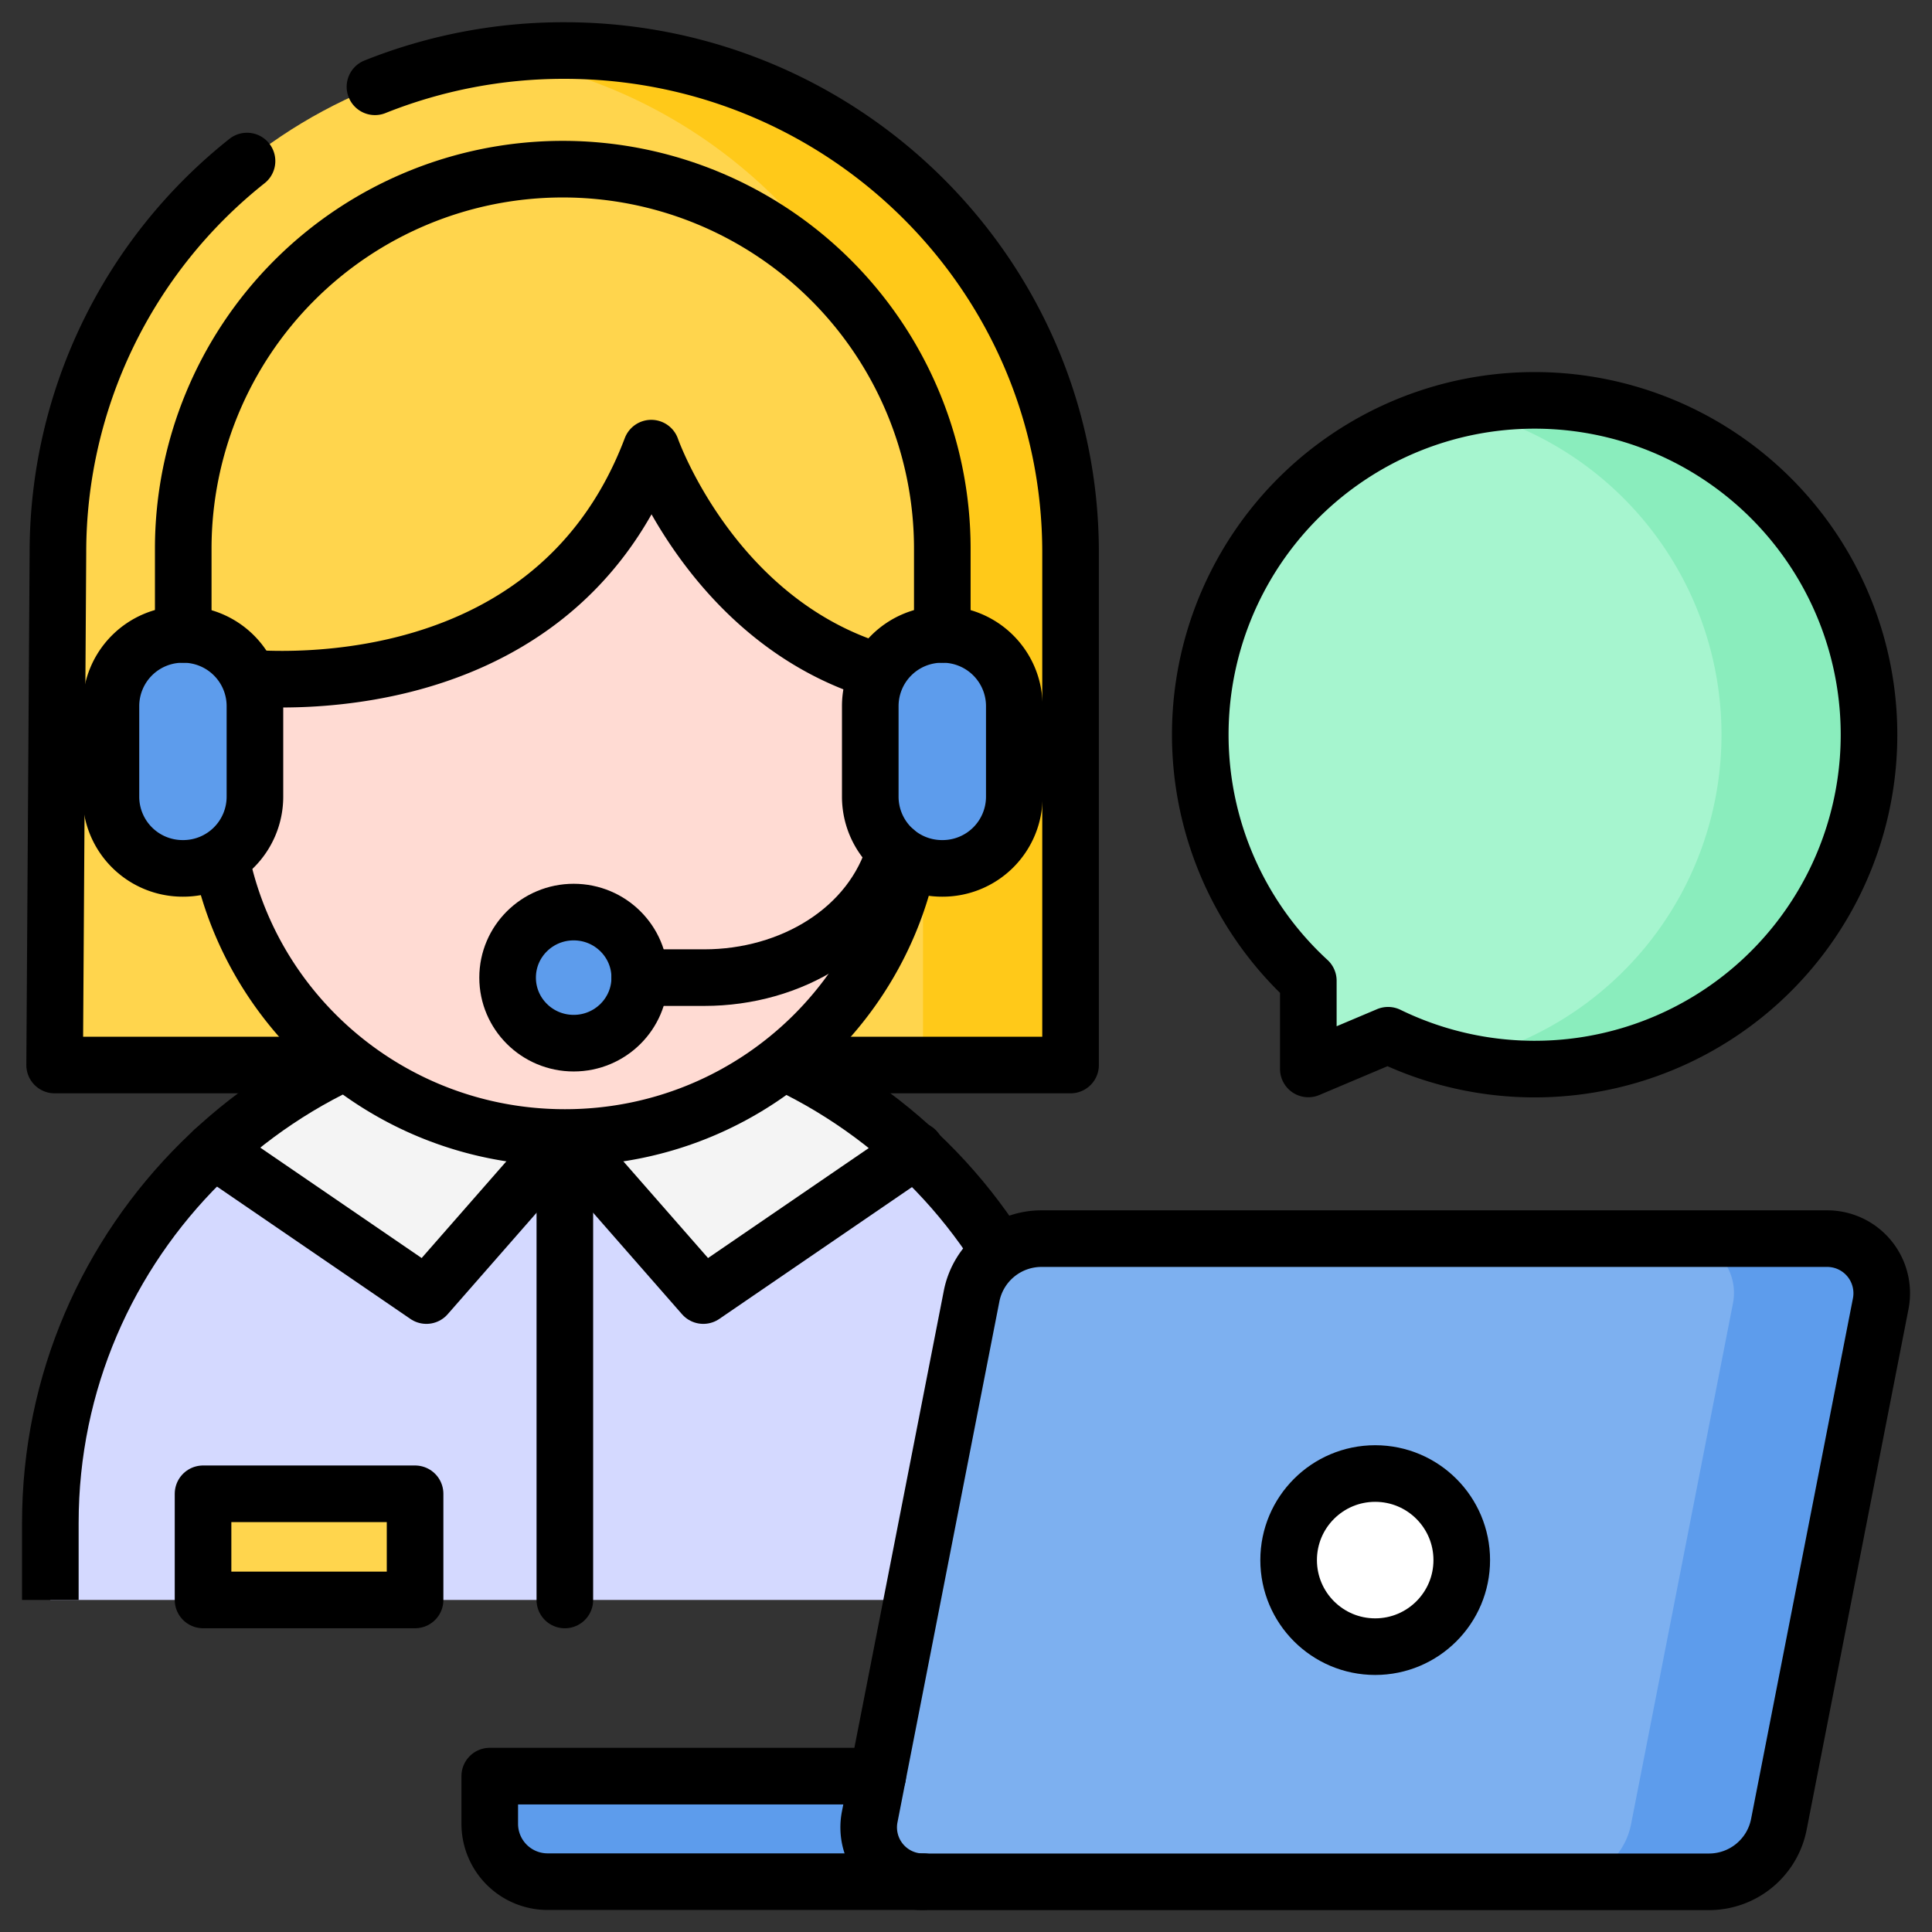 <?xml version="1.0" encoding="UTF-8"?> <svg xmlns="http://www.w3.org/2000/svg" id="Layer_1" data-name="Layer 1" width="512" height="512" viewBox="0 0 512 512"><rect x="0" y="0" width="512" height="512" fill="#333333" stroke="none"/><path d="M406.72,106.1a88.59,88.59,0,0,0-60,153.81v23.37l21.13-8.93A88.61,88.61,0,1,0,406.72,106.1Z" style="fill:#a6f5cf"></path><path d="M406.72,106.1a89.39,89.39,0,0,0-19.57,2.16,88.62,88.62,0,0,1,0,172.87,88.61,88.61,0,1,0,19.57-175Z" style="fill:#8aedbd"></path><path d="M15.35,146.38c0-73.48,60.07-133,134.18-133s134.18,59.56,134.18,133V282.24H14.48Z" style="fill:#ffd54d"></path><path d="M149.53,13.34A137.23,137.23,0,0,0,130,14.74c64.83,9.4,114.61,64.75,114.61,131.64V282.24h39.14V146.38c0-73.48-60.07-133-134.18-133Z" style="fill:#ffc919"></path><path d="M13.34,424V403.57c0-74.58,61-135,136.19-135s136.2,60.46,136.2,135V424Z" style="fill:#d4d9ff"></path><path d="M100.33,268.53,56.67,304.8,113,343.34l36.68-41.89Z" style="fill:#f4f4f4"></path><path d="M199.05,268.53l43.66,36.27-56.33,38.54-36.69-41.89Z" style="fill:#f4f4f4"></path><path d="M242.71,304.8l-56.33,38.54-36.69-41.89L113,343.34,56.67,304.8" style="fill:none;stroke:#000;stroke-linecap:round;stroke-linejoin:round;stroke-width:15px"></path><line x1="149.69" y1="301.45" x2="149.69" y2="424.01" style="fill:none;stroke:#000;stroke-linecap:round;stroke-linejoin:round;stroke-width:15px"></line><path d="M53.81,395.87H110V424H53.81Z" style="fill:#ffd54d;stroke:#000;stroke-linecap:round;stroke-linejoin:round;stroke-width:15px"></path><path d="M13.34,424V403.57c0-74.58,61-135,136.19-135s136.2,60.46,136.2,135V424" style="fill:none;stroke:#000;stroke-miterlimit:10;stroke-width:15px"></path><path d="M99.37,23a134.69,134.69,0,0,1,50.16-9.61c74.11,0,134.18,59.56,134.18,133V282.24H14.48l.87-135.86A132.38,132.38,0,0,1,65.46,42.68" style="fill:none;stroke:#000;stroke-linecap:round;stroke-linejoin:round;stroke-width:15px"></path><path d="M61.71,179.29a91.31,91.31,0,0,0-5,29.93c0,50.93,41.65,92.23,93,92.23s93-41.3,93-92.23c0-10.48-5-29.93-5-29.93-47.87-11.16-65.12-60.53-65.12-60.53C145.23,191,61.71,179.29,61.71,179.29Z" style="fill:#ffdbd3;stroke:#000;stroke-linecap:round;stroke-linejoin:round;stroke-width:15px"></path><path d="M48.56,230.13H48.4a19,19,0,0,1-19-19v-24a19,19,0,0,1,19-19h.16a19,19,0,0,1,19,19v24a19,19,0,0,1-19,19Z" style="fill:#5d9cec;stroke:#000;stroke-linecap:round;stroke-linejoin:round;stroke-width:15px"></path><path d="M249.8,230.13h-.17a19,19,0,0,1-19-19v-24a19,19,0,0,1,19-19h.17a19,19,0,0,1,19,19v24a19,19,0,0,1-19,19Z" style="fill:#5d9cec;stroke:#000;stroke-linecap:round;stroke-linejoin:round;stroke-width:15px"></path><ellipse cx="152.03" cy="259.08" rx="17.51" ry="17.37" style="fill:#5d9cec;stroke:#000;stroke-linecap:round;stroke-linejoin:round;stroke-width:15px"></ellipse><path d="M249.72,168.13V145.41A100.58,100.58,0,0,0,149.14,44.83h0A100.58,100.58,0,0,0,48.56,145.41v22.72" style="fill:none;stroke:#000;stroke-linecap:round;stroke-linejoin:round;stroke-width:15px"></path><path d="M169.54,259.08h17.13c22.93,0,44.4-12.65,50.49-33.61" style="fill:none;stroke:#000;stroke-linecap:round;stroke-linejoin:round;stroke-width:15px"></path><path d="M427.36,498.66H145.12a15.33,15.33,0,0,1-15.33-15.33V470.69h312.9v12.64a15.33,15.33,0,0,1-15.33,15.33Z" style="fill:#5d9cec"></path><path d="M452.9,498.66H244.66a14.43,14.43,0,0,1-14.16-17.2l27-138A18.87,18.87,0,0,1,276,328.22H484.22a14.43,14.43,0,0,1,14.17,17.2l-27,138a18.86,18.86,0,0,1-18.52,15.25Z" style="fill:#7db0f0"></path><path d="M484.22,328.22H445.08a14.43,14.43,0,0,1,14.17,17.2l-27,138a18.86,18.86,0,0,1-18.52,15.25H452.9a18.86,18.86,0,0,0,18.52-15.25l27-138A14.43,14.43,0,0,0,484.22,328.22Z" style="fill:#5d9cec"></path><path d="M498.19,339a14.44,14.44,0,0,0-14-10.75H276a18.87,18.87,0,0,0-18.52,15.25l-27,138a14.43,14.43,0,0,0,14.16,17.2H452.9a18.87,18.87,0,0,0,12-4.3,19.09,19.09,0,0,0,4.17-4.83,18.9,18.9,0,0,0,2.35-6.12l27-138A14.55,14.55,0,0,0,498.19,339Z" style="fill:none;stroke:#000;stroke-miterlimit:10;stroke-width:15px"></path><path d="M244.66,498.66H145.12a15.33,15.33,0,0,1-15.33-15.33V470.69H232.6" style="fill:none;stroke:#000;stroke-linecap:round;stroke-linejoin:round;stroke-width:15px"></path><circle cx="364.44" cy="413.44" r="22.94" style="fill:#fff;stroke:#000;stroke-miterlimit:10;stroke-width:15px"></circle><path d="M406.72,106.1a88.59,88.59,0,0,0-60,153.81v23.37l21.13-8.93A88.61,88.61,0,1,0,406.72,106.1Z" style="fill:none;stroke:#000;stroke-linecap:round;stroke-linejoin:round;stroke-width:15px"></path></svg> 